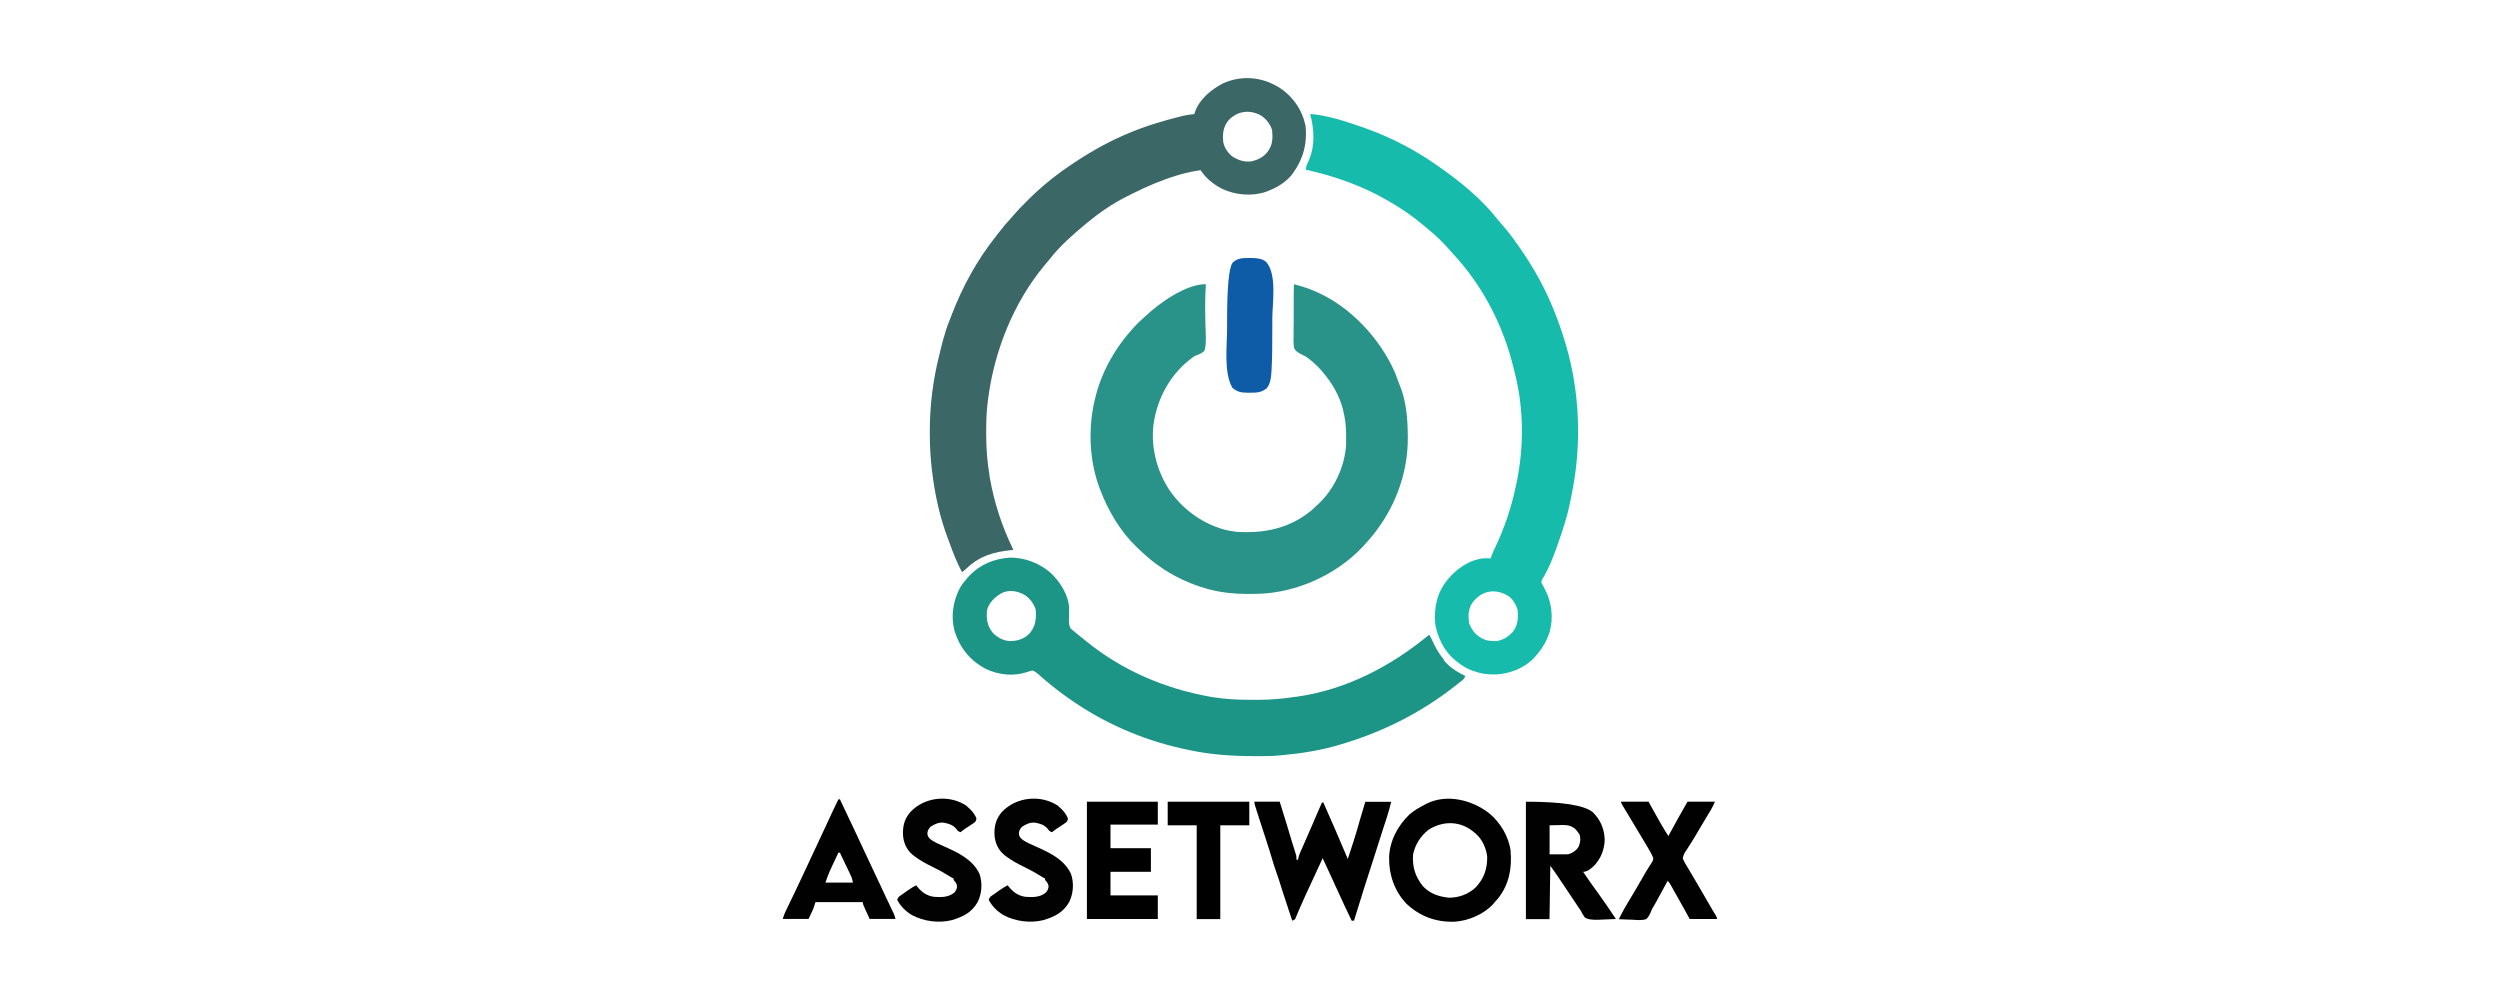 <?xml version="1.0" encoding="UTF-8"?><svg id="Layer_1" xmlns="http://www.w3.org/2000/svg" viewBox="0 0 250 100"><defs><style>.cls-1{fill:#0e5ca7;}.cls-2{fill:#010101;}.cls-3{fill:#020202;}.cls-4{fill:#1c9586;}.cls-5{fill:#299289;}.cls-6{fill:#16bbab;}.cls-7{fill:#3b6766;}</style></defs><path class="cls-5" d="M120.58,28.41v.16c-.06,1.05-.08,2.08-.05,3.13,0,.19,0,.38.01.58,0,.29.02.58.03.87q.07,1.6-.16,1.96c-.26.25-.56.35-.9.47q-.16.09-.28.19c-.07.06-.14.11-.22.17-1.87,1.46-3.05,3.5-3.54,5.81-.02.08-.03.16-.05.25-.44,2.41.2,5.03,1.55,7.05.15.22.31.42.48.63.03.04.07.08.1.13,1.49,1.77,3.76,3.13,6.09,3.37,2.76.19,5.33-.34,7.5-2.14.19-.17.37-.34.56-.51q.09-.08.17-.16c1.57-1.48,2.61-3.75,2.74-5.89,0-.26,0-.52,0-.79,0-.09,0-.19,0-.28,0-.75-.08-1.45-.25-2.18q-.03-.14-.06-.28c-.34-1.32-1.04-2.57-1.92-3.61-.06-.07-.12-.14-.18-.22-.36-.42-.75-.79-1.18-1.14-.04-.03-.08-.06-.12-.09-.04-.03-.08-.06-.12-.09-.04-.03-.08-.06-.13-.1q-.18-.12-.42-.22-.67-.31-.81-.65c-.09-.44-.07-.9-.06-1.35,0-.15,0-.29,0-.44,0-.38,0-.77.01-1.15,0-.39,0-.78,0-1.17,0-.77,0-1.53.02-2.3.13.04.26.07.4.11.07.02.15.04.22.06,3.79,1.08,6.99,4.03,8.87,7.42.34.63.65,1.25.87,1.93q.08.24.19.49c.69,1.63.83,3.43.84,5.19,0,.06,0,.13,0,.19.02,3.22-1.1,6.48-3.01,9.07-.03.05-.07.09-.1.14-.4.54-.83,1.04-1.28,1.53-.04.05-.09.09-.13.14-2.62,2.78-6.6,4.58-10.41,4.69-.34,0-.68.01-1.03.01-.06,0-.13,0-.2,0-1.26,0-2.5-.14-3.72-.46q-.11-.03-.22-.06c-1.71-.48-3.42-1.28-4.86-2.33-.08-.06-.16-.12-.24-.17-.62-.46-1.19-.97-1.74-1.5-.07-.07-.14-.14-.22-.21-1.62-1.57-2.79-3.57-3.59-5.66q-.05-.14-.11-.28c-1.35-3.72-1.09-8.12.57-11.69.71-1.5,1.57-2.8,2.67-4.04.05-.06.11-.13.17-.19.28-.32.57-.61.89-.89.11-.09.22-.19.32-.29,1.39-1.31,4.02-3.2,6.01-3.2Z"/><path class="cls-2" d="M125.38,80.17h2.59q.45,1.4.64,2.06c.19.65.39,1.31.59,1.96.05.16.1.32.15.48.05.15.09.3.14.45.02.07.04.13.06.2.02.06.04.12.06.18q.04.16.04.47h.15c0-.05.02-.11.03-.16.05-.23.13-.42.22-.63.04-.08.07-.16.11-.25q.06-.13.12-.27c.04-.09.08-.18.12-.28.1-.24.21-.49.32-.73.11-.24.21-.49.32-.73.16-.36.31-.72.47-1.09.23-.52.45-1.05.68-1.57h.15c.84,1.87,1.64,3.75,2.44,5.64.42-1.26.83-2.52,1.18-3.8.18-.64.38-1.28.57-1.92h2.59c-.14.55-.27,1.07-.45,1.6-.13.38-.25.76-.37,1.14-.15.5-.31,1-.48,1.5-.07.21-.14.42-.2.63-.05.17-.11.34-.16.5-.7,2.17-1.4,4.34-2.06,6.52h-.23c-.53-1.1-1.05-2.21-1.55-3.32-.05-.11-.1-.21-.15-.32-.02-.05-.05-.11-.07-.16-.37-.82-.75-1.64-1.13-2.45-.18.38-.36.76-.53,1.14q-.04.09-.08.18c-.18.38-.35.76-.53,1.14-.06.14-.13.27-.19.41-.31.67-.63,1.35-.92,2.03-.04.09-.08.18-.12.27-.07.16-.14.32-.2.48-.03.07-.06.14-.09.21-.02.06-.05.12-.07.18q-.08.13-.31.21c-.14-.42-.28-.84-.42-1.25-.02-.06-.04-.12-.06-.19-.29-.86-.57-1.73-.84-2.6-.11-.34-.22-.67-.34-1-.12-.33-.22-.65-.32-.99-.19-.66-.4-1.31-.61-1.96q-.03-.08-.05-.16c-.15-.45-.29-.9-.44-1.35-.11-.34-.22-.68-.33-1.02-.05-.16-.1-.32-.15-.47-.03-.09-.06-.19-.09-.29-.03-.08-.05-.17-.08-.25q-.06-.2-.06-.35Z"/><path d="M108.69,80.17h7.09v2.29h-4.73v2.36h4.04v2.36h-4.04v2.36h4.73v2.36h-7.09v-11.74Z"/><path class="cls-2" d="M162.12,80.17h2.74c.11.19.21.39.32.59.3.55.61,1.1.92,1.64q.06.1.12.2c.19.34.4.67.62,1,.02-.04.05-.08.07-.13.6-1.11,1.21-2.21,1.84-3.3h2.74c-.12.31-.25.56-.42.85-.03.04-.05.09-.08.13-.08.14-.17.29-.26.43-.06.1-.12.2-.18.3-.33.56-.67,1.13-1,1.69-.04.06-.07.12-.11.18-.18.31-.37.61-.57.91-.04.06-.08.13-.12.19-.08.12-.15.24-.23.35q-.19.3-.24.65c.09.21.19.41.31.61.03.04.05.09.08.13.1.17.2.34.3.5.09.15.18.31.27.46.15.26.31.52.46.78.42.71.84,1.43,1.25,2.15.19.34.39.68.6,1.01q.16.26.16.41h-2.74c-.17-.31-.34-.61-.51-.93-.38-.68-.76-1.37-1.15-2.05-.04-.07-.08-.13-.11-.2-.03-.06-.07-.12-.11-.19-.03-.05-.06-.11-.09-.16q-.08-.14-.24-.28c-.03.06-.07.12-.1.19-.33.62-.67,1.23-1.01,1.85-.04.07-.08.14-.12.22-.08.14-.16.28-.25.42q-.13.22-.22.48c-.12.27-.21.45-.43.66-.45.15-.94.09-1.41.06-.13,0-.26,0-.39-.01-.32-.01-.63-.03-.95-.04.3-.62.63-1.21.99-1.8.46-.76.92-1.53,1.36-2.31.2-.36.41-.71.63-1.06q.05-.08.1-.16c.08-.13.17-.27.26-.4q.12-.21.1-.4c-.1-.27-.24-.51-.38-.76-.03-.05-.06-.11-.09-.16-.25-.43-.51-.86-.77-1.29-.25-.42-.5-.83-.75-1.25-.08-.13-.16-.26-.24-.4-.15-.25-.3-.5-.45-.75-.03-.04-.05-.09-.08-.13-.08-.13-.15-.26-.23-.38-.04-.07-.09-.15-.13-.23q-.1-.17-.1-.25Z"/><path class="cls-1" d="M124.87,25.8q.1,0,.21,0c.52,0,1.11.03,1.52.38,1.12,1.2.64,4.15.63,5.67,0,.39,0,.77,0,1.16,0,1.36,0,2.72-.08,4.08,0,.09-.01.17-.02.26-.04.56-.11,1.04-.47,1.49-.54.43-1.03.43-1.69.43q-.13,0-.25,0c-.61,0-1.02-.09-1.49-.5-.88-1.57-.52-4.21-.52-5.94,0-.29,0-.58,0-.87q0-4.87.54-5.68c.47-.47.99-.48,1.62-.48Z"/><path class="cls-3" d="M105.84,80.63c.41.33.76.72.95,1.21-.02.19-.05.28-.19.41-.05.03-.1.06-.15.1-.05.04-.11.07-.16.11-.06.04-.11.07-.17.11-.11.07-.22.15-.33.22-.05.03-.1.07-.16.1q-.15.1-.31.24t-.13.08c-.25-.08-.27-.12-.42-.33-.33-.4-.78-.53-1.29-.62-.48-.03-.87.15-1.27.41-.23.25-.33.43-.32.76.07.34.24.45.51.64.39.24.81.41,1.23.6,1.38.62,2.79,1.28,3.47,2.72.31.9.24,1.94-.17,2.79-.59,1.06-1.46,1.49-2.59,1.83-1.32.33-2.82.13-4.01-.51-.61-.37-1.13-.88-1.46-1.52.09-.27.17-.32.41-.48.07-.05.13-.09.2-.14q.11-.07.21-.15c.07-.05.14-.1.21-.15q.56-.39.87-.53s.07.09.11.14c.45.55.93.9,1.65,1.01.73.05,1.44.07,2.04-.41.19-.2.25-.35.29-.63-.05-.3-.15-.42-.35-.64v-.15s-.08-.04-.13-.06c-.2-.11-.39-.23-.59-.35-.46-.29-.94-.53-1.42-.77-.62-.3-1.2-.62-1.75-1.03-.06-.05-.13-.1-.2-.15-.61-.52-.91-1.19-.97-1.97-.04-.89.13-1.6.72-2.3,1.43-1.55,3.94-1.8,5.68-.61Z"/><path class="cls-3" d="M96.69,80.63c.41.33.76.72.95,1.21-.02.19-.05.28-.19.41-.05.03-.1.06-.15.1-.05.04-.11.07-.16.11-.06.04-.11.07-.17.11-.11.07-.22.15-.33.22-.05.03-.1.07-.16.1q-.15.1-.31.24t-.13.08c-.25-.08-.27-.12-.42-.33-.33-.4-.78-.53-1.29-.62-.48-.03-.87.15-1.27.41-.23.25-.33.43-.32.76.07.34.24.45.51.64.39.24.81.41,1.23.6,1.38.62,2.79,1.28,3.47,2.72.31.9.24,1.94-.17,2.79-.59,1.06-1.46,1.49-2.59,1.83-1.32.33-2.82.13-4.01-.51-.61-.37-1.13-.88-1.46-1.52.09-.27.17-.32.41-.48.07-.05.13-.09.2-.14q.11-.07.21-.15c.07-.05.14-.1.21-.15q.56-.39.87-.53s.07.09.11.14c.45.55.93.9,1.65,1.01.73.05,1.44.07,2.04-.41.19-.2.25-.35.29-.63-.05-.3-.15-.42-.35-.64v-.15s-.08-.04-.13-.06c-.2-.11-.39-.23-.59-.35-.46-.29-.94-.53-1.42-.77-.62-.3-1.2-.62-1.75-1.03-.06-.05-.13-.1-.2-.15-.61-.52-.91-1.19-.97-1.97-.04-.89.13-1.6.72-2.3,1.43-1.55,3.94-1.8,5.68-.61Z"/><path class="cls-2" d="M151.07,85.12c-.19-1.46-1.03-2.87-2.16-3.8-1.72-1.33-4.24-1.97-6.28-.94q-.09.05-.18.1c-.54.28-1.05.57-1.51.97-1.19,1.15-1.98,2.66-2.03,4.32-.02,1.71.54,3.34,1.73,4.6,1.36,1.27,2.95,1.86,4.81,1.8,1.39-.08,2.95-.75,3.89-1.79.04-.05.08-.1.12-.15.11-.12.23-.25.34-.38,1.1-1.38,1.41-3,1.26-4.73ZM147.59,88.72c-.73.7-1.69,1.05-2.7,1.05-.98-.1-1.9-.4-2.59-1.14-.78-.97-1.09-1.96-.99-3.2.21-.98.74-1.81,1.52-2.44,1.51-.97,3.3-.91,4.65.3.05.04.09.08.14.12.62.55,1.03,1.48,1.1,2.29.01,1.2-.32,2.15-1.14,3.03Z"/><path d="M116.77,80.17h8.16v2.36h-2.9v9.38h-2.36v-9.38h-2.9v-2.36Z"/><path class="cls-7" d="M130.53,12.5c-.28-1.38-1.08-2.59-2.18-3.45-1.76-1.31-3.99-1.63-6.01-.73-1.21.62-2.38,1.57-2.85,2.89-.02.07-.04.14-.06.2-.39.03-.77.09-1.15.18-.06.01-.11.03-.16.04-.18.05-.36.09-.55.14-.06.02-.13.03-.19.05-1.12.3-2.21.62-3.3,1.02-.07.03-.14.05-.21.08-1.96.73-3.86,1.7-5.62,2.81-.08.05-.17.11-.25.16-1.25.8-2.46,1.65-3.59,2.62-.08.07-.15.13-.23.2-.44.37-.85.77-1.26,1.17-.12.12-.23.23-.35.35-.36.36-.72.72-1.05,1.1-.14.16-.28.32-.42.48-.42.45-.81.92-1.19,1.41-.11.14-.22.29-.33.43-1.87,2.34-3.34,5.04-4.41,7.83-.07.17-.13.35-.2.52-.15.36-.28.72-.4,1.1-.02.06-.04.12-.05.18-.17.54-.32,1.08-.45,1.63-.04.18-.09.36-.13.55-.64,2.51-.96,5.08-.96,7.68,0,.06,0,.11,0,.17,0,1.26.07,2.52.22,3.78,0,.07.02.14.03.21.27,2.22.77,4.46,1.56,6.56.06.17.13.33.19.5.35.98.73,1.93,1.22,2.85.17-.12.32-.24.47-.38,1.32-1.26,2.73-1.65,4.49-1.82.05,0,.1,0,.15-.01q0-.08-.06-.2c-1.07-2.21-1.84-4.58-2.26-7q-.02-.13-.04-.26c-.23-1.38-.33-2.74-.33-4.14v-.24c0-1.01.03-2.01.16-3.02q.01-.08.02-.16c.61-4.84,2.53-9.69,5.66-13.46.17-.2.35-.4.51-.61,1.03-1.32,2.33-2.46,3.61-3.52.04-.03.08-.07.12-.1,1.22-1.01,2.59-1.96,4.01-2.66.18-.09.36-.18.54-.27,1.47-.74,2.96-1.37,4.53-1.84.09-.03.19-.05.28-.08.66-.19,1.31-.33,2-.42.53.81,1.29,1.42,2.15,1.86,1.32.63,3.02.78,4.41.29q.11-.05.22-.09c.89-.33,1.77-.89,2.37-1.64,1.12-1.52,1.55-3.09,1.33-4.97ZM126.83,15.07q-.04.07-.09.13c-.38.51-.98.8-1.59.93-.71.1-1.3-.1-1.9-.47-.45-.35-.81-.88-.92-1.43-.09-.81-.03-1.45.46-2.13.85-.96,2.05-1.18,3.2-.61.59.34,1.01.87,1.22,1.52.07.76.07,1.42-.38,2.06Z"/><path class="cls-6" d="M156.61,34.54c-.02-.06-.04-.13-.06-.19-.35-1.18-.75-2.33-1.22-3.47-.03-.07-.05-.13-.08-.19-1-2.46-2.4-4.76-3.97-6.89q-.07-.1-.15-.2c-.27-.36-.55-.72-.85-1.05-.15-.17-.3-.34-.45-.52-1.61-2.1-3.86-3.92-6.02-5.42-.05-.03-.1-.07-.14-.1-2.06-1.44-4.32-2.64-6.68-3.52q-.09-.03-.18-.07c-.44-.16-.89-.32-1.34-.47-.06-.02-.12-.04-.19-.06-.73-.25-1.46-.47-2.21-.65-.09-.02-.18-.04-.26-.06-.6-.14-1.18-.24-1.79-.28.41,1.59.51,3.16-.16,4.69-.14.29-.25.55-.3.87,2.89.65,5.65,1.61,8.22,3.1.06.03.11.06.17.1,1.14.66,2.22,1.39,3.23,2.23.21.18.41.35.62.52.39.31.75.63,1.11.98.06.05.11.11.16.16.3.3.59.6.87.92.15.17.29.33.44.5,2.89,3.1,4.93,7.08,5.94,11.18.06.24.12.48.18.72.89,3.54.9,7.38.15,10.95-.02.09-.04.18-.06.27-.45,2.16-1.14,4.2-2.09,6.2-.14.28-.27.56-.37.85-.02.07-.04.13-.06.19-.21,0-.41,0-.61,0-1.24.05-2.51.85-3.33,1.72-.06.07-.12.13-.17.19-.06.06-.11.12-.16.18-1.1,1.29-1.41,2.82-1.28,4.47.25,1.37.87,2.69,1.95,3.59.06.05.12.1.18.15.47.38.94.69,1.51.91.08.03.16.06.24.08.77.27,1.45.35,2.26.32,1.37-.07,2.86-.67,3.8-1.71q.06-.07.12-.14c.62-.7,1.08-1.46,1.37-2.35.42-1.44.23-3.01-.46-4.32q-.04-.07-.08-.15c-.05-.09-.09-.18-.14-.27q-.06-.1-.11-.2t.05-.35c.75-1.2,1.27-2.63,1.72-3.97.02-.06.04-.11.06-.17.37-1.09.73-2.2.97-3.33.02-.09.04-.17.05-.25.06-.28.12-.56.17-.84.02-.09.03-.18.05-.27.94-4.76.74-9.94-.63-14.6ZM151.3,63.17c-.46.5-1.01.87-1.7.94-.57,0-1.01-.03-1.5-.33-.05-.03-.11-.06-.16-.1-.49-.33-.78-.75-1.01-1.29-.14-.82-.12-1.52.37-2.2.96-1.18,2.26-1.36,3.56-.58.43.33.73.84.9,1.35.07.83.05,1.51-.46,2.21Z"/><path class="cls-4" d="M144.41,66c-.04-.06-.08-.11-.12-.16-.43-.53-.74-1.08-1.02-1.7-.11-.24-.21-.45-.35-.67-3.79,3.14-8.32,5.52-13.25,6.2-.13.02-.26.04-.39.05-1.15.16-2.28.26-3.44.26-.26,0-.52,0-.78,0-1.29,0-2.55-.06-3.83-.27-.07-.01-.13-.02-.19-.03-4.57-.82-8.85-2.64-12.46-5.59-.13-.11-.26-.21-.39-.32-.04-.03-.08-.06-.12-.09-.07-.06-.15-.12-.22-.18-.06-.05-.12-.1-.19-.15-.07-.06-.13-.11-.2-.17-.15-.12-.29-.23-.43-.37q-.16-.4-.14-.84c.01-.17.02-.34.02-.51,0-.09,0-.17,0-.26,0-.16,0-.31,0-.47-.1-1.31-.93-2.58-1.86-3.46-1.13-.97-2.65-1.56-4.15-1.5-1.51.11-2.9.68-3.96,1.8-.06.07-.12.13-.17.19-.29.32-.54.64-.76,1-.71,1.33-.95,2.88-.55,4.36.53,1.68,1.55,2.94,3.12,3.77,1.32.62,2.79.77,4.18.3q.25-.09.48-.14c.25.08.39.2.59.37.09.08.19.17.28.25.05.04.1.08.15.13,1.01.87,2.06,1.68,3.17,2.42.06.04.11.07.16.11,3.43,2.29,7.3,3.87,11.34,4.68.08.02.16.03.24.05,2.04.41,4.07.55,6.15.55.09,0,.17,0,.25,0,.24,0,.48,0,.72,0,.08,0,.15,0,.23,0,.49,0,.97-.02,1.46-.07.06,0,.12-.01.19-.02,1.91-.17,3.82-.47,5.67-1.01.07-.02.13-.04.2-.06,4.13-1.21,7.95-3.11,11.35-5.76.08-.06.15-.12.23-.18.08-.06.16-.13.24-.19.08-.06.16-.12.23-.18.23-.18.34-.26.44-.54-.81-.4-1.59-.88-2.16-1.59ZM103.03,63.27c-.56.59-1.16.81-1.96.84-.69-.01-1.26-.32-1.76-.79-.58-.71-.69-1.38-.61-2.29.18-.74.74-1.27,1.36-1.66.81-.46,1.71-.29,2.48.17.5.36.83.83,1.03,1.41.06.88.02,1.6-.55,2.31Z"/><path class="cls-2" d="M159.63,89.07c-.45-.62-.89-1.25-1.32-1.89.44,0,.8-.33,1.11-.62.67-.71,1.03-1.62,1.05-2.6-.04-1.07-.41-1.95-1.17-2.72q-1.24-1.07-6.71-1.07v11.74h2.36c.03-1.81.05-3.57.08-5.34.22.3.43.61.64.91.03.05.06.09.09.13.1.15.2.3.3.45.07.1.14.21.21.31.45.66.89,1.32,1.33,1.99.08.12.16.24.24.36.08.12.16.23.24.35.12.24.24.46.4.67q.37.29,1.5.23c.14,0,.27-.01.41-.02.4-.01.8-.03,1.2-.05-.64-.96-1.28-1.91-1.95-2.83ZM157.86,84.67c-.23.39-.58.61-1,.75q-.22.02-.45.01c-.08,0-.15,0-.23,0-.1,0-.19,0-.29,0q-.46,0-.93,0v-2.9q.47-.01.95-.02c.1,0,.2,0,.3-.01.55,0,.92.05,1.34.42q.18.2.3.38s.06.09.1.14c.14.42.08.84-.09,1.24Z"/><path class="cls-2" d="M89.31,91.23q-.04-.07-.07-.15c-.05-.11-.1-.21-.15-.32-.11-.23-.22-.46-.33-.69l-.17-.36c-.25-.52-.5-1.05-.74-1.58-.42-.91-.85-1.82-1.28-2.72-.33-.71-.66-1.41-.99-2.12-.52-1.12-1.05-2.24-1.59-3.36h-.15c-.42.87-.83,1.73-1.23,2.61-.38.81-.75,1.62-1.13,2.42-.37.78-.73,1.55-1.09,2.33-.26.56-.52,1.12-.79,1.68-.03.07-.07.14-.1.21-.17.35-.33.69-.5,1.04-.06.13-.13.26-.19.39-.03.06-.06.12-.09.19q-.04.09-.08.17t-.08.16q-.12.24-.29.76h2.59q.23-.5.46-.99c.08-.23.15-.46.23-.69h4.73q0,.15.06.31c.03.07.06.13.09.19.03.06.06.12.08.19.04.08.07.16.11.24.12.26.23.5.34.75h2.59c-.06-.25-.14-.45-.24-.68ZM82.55,88.24c.15-.44.29-.84.48-1.25.02-.05.05-.1.07-.15.07-.16.15-.31.22-.47.05-.11.1-.21.15-.32.12-.26.25-.52.37-.78h.15c.17.36.35.72.52,1.09.06.12.12.25.18.37.08.18.17.35.25.53.03.05.05.11.08.17.02.05.05.1.07.16.02.05.04.09.07.14q.06.14.13.53h-2.74Z"/></svg>